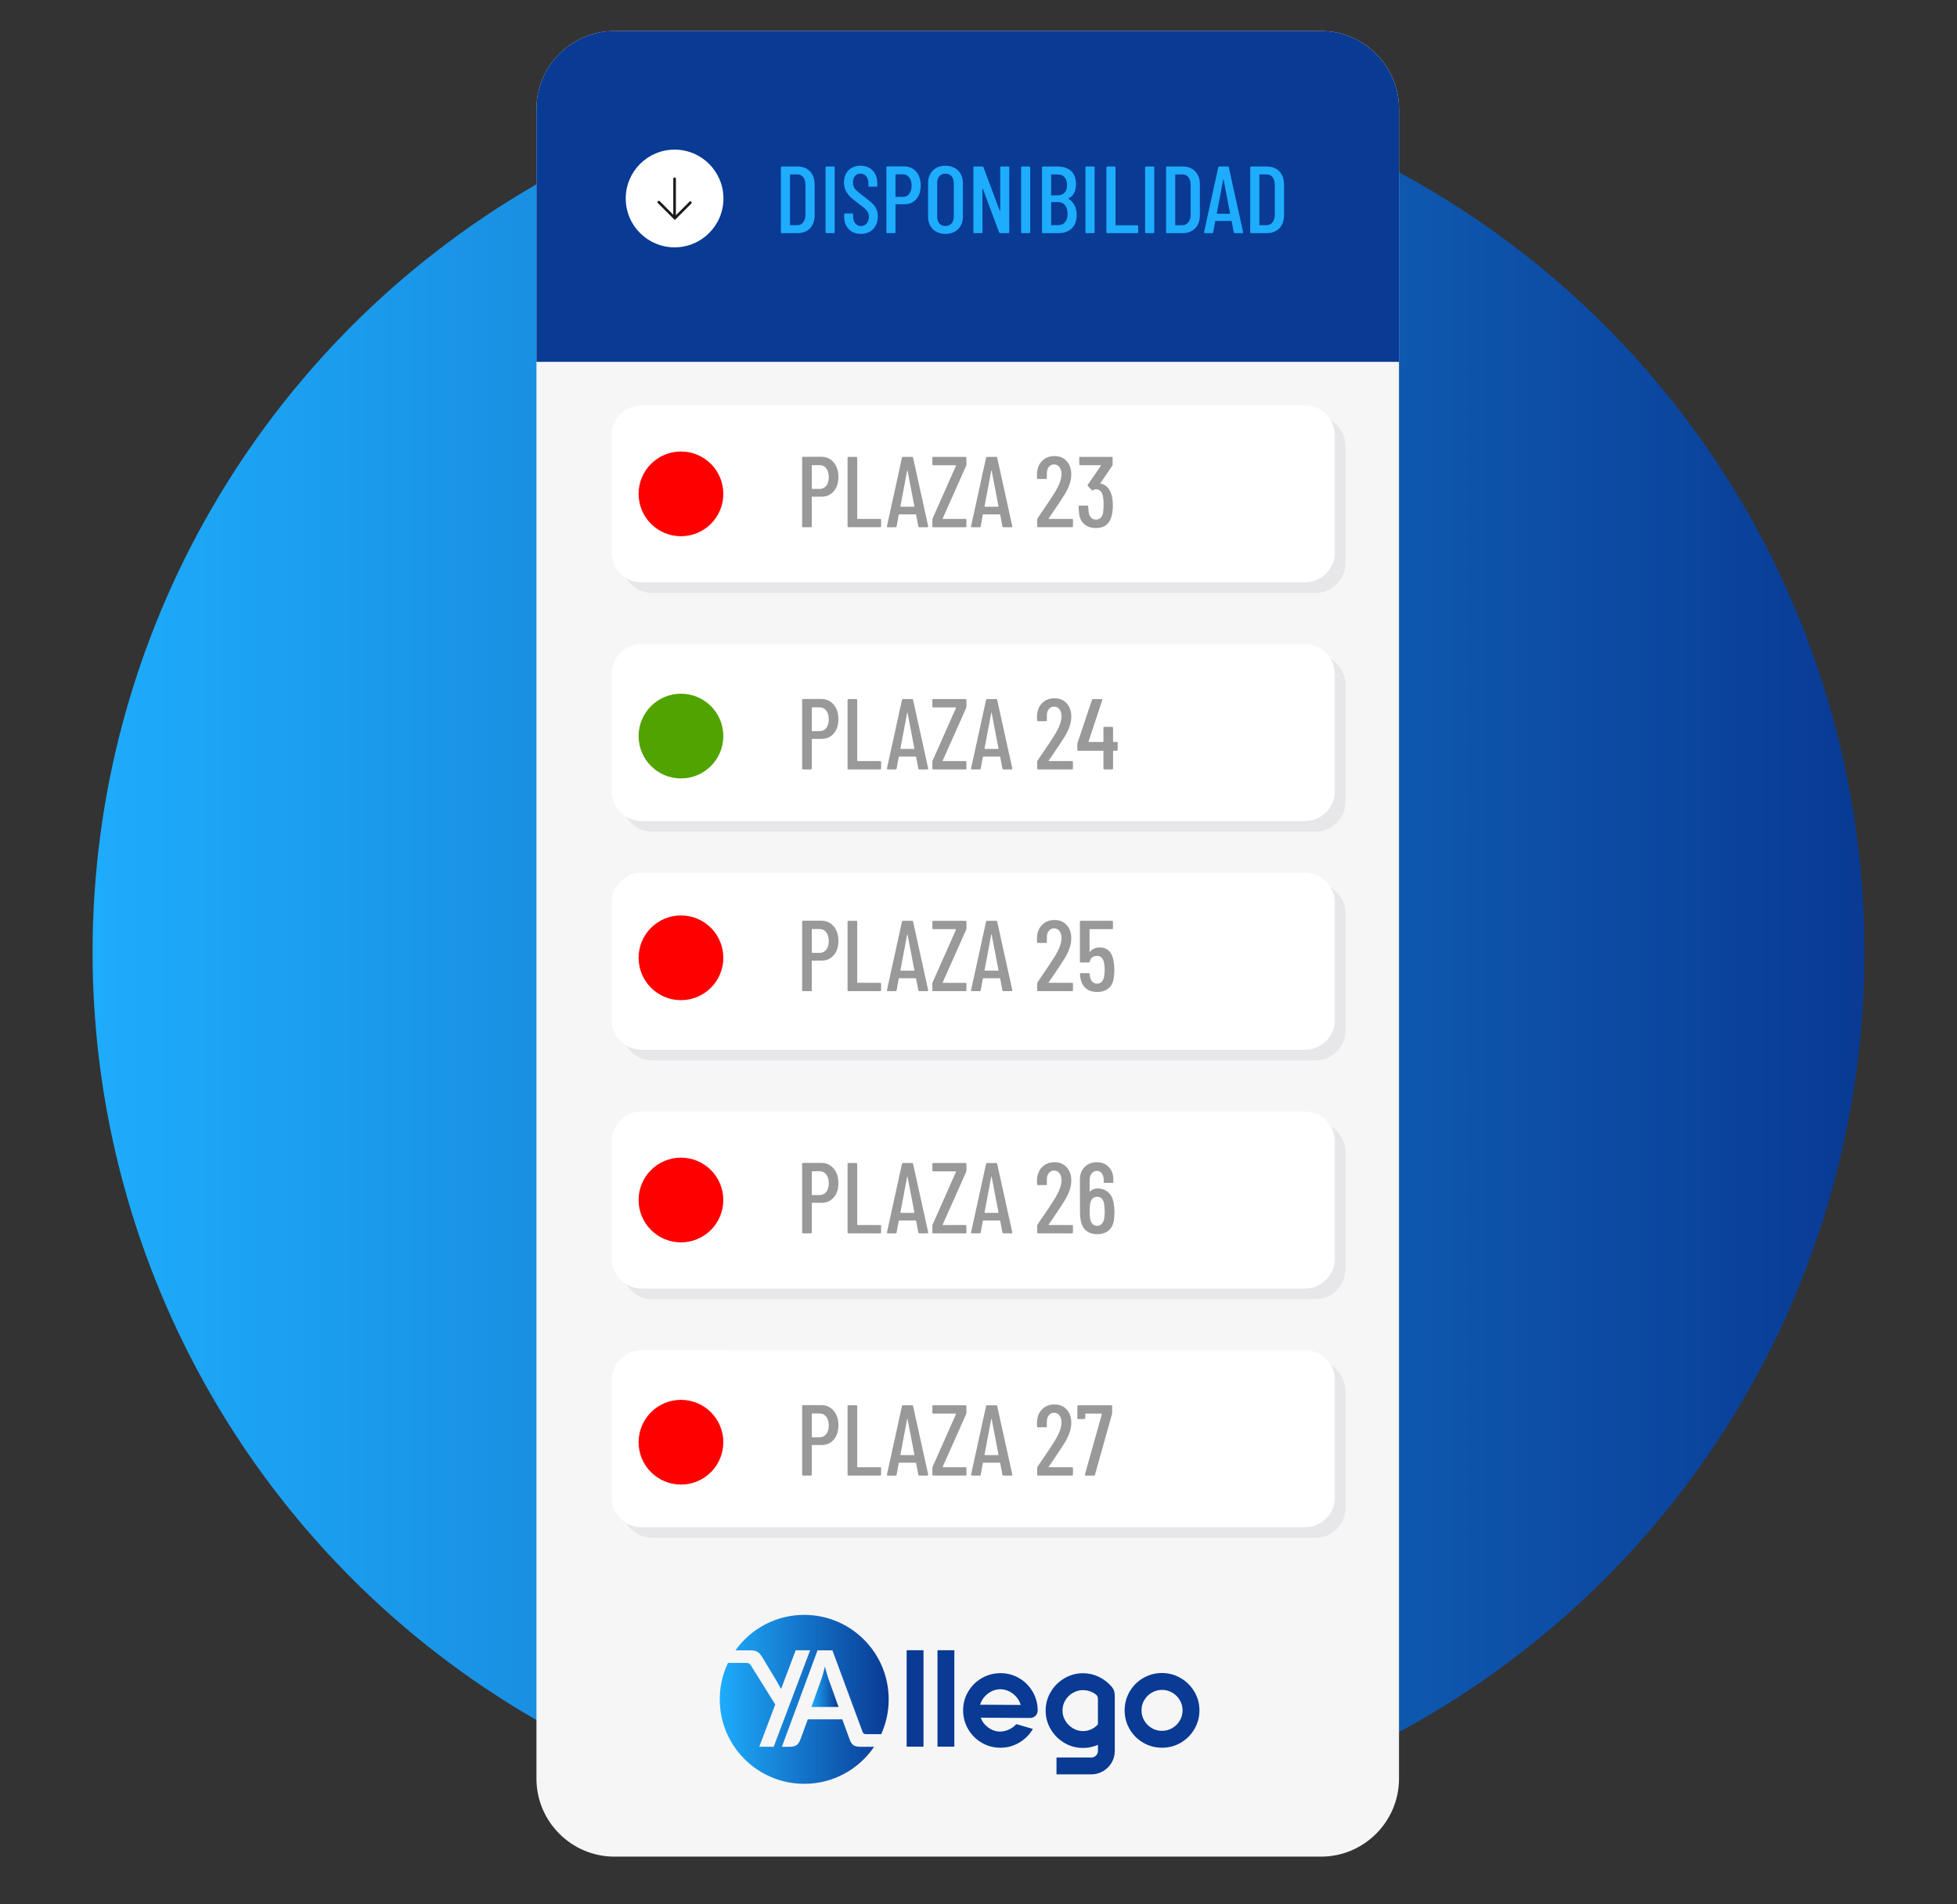 <?xml version="1.0" encoding="utf-8"?>
<!-- Generator: Adobe Illustrator 16.0.0, SVG Export Plug-In . SVG Version: 6.00 Build 0)  -->
<!DOCTYPE svg PUBLIC "-//W3C//DTD SVG 1.1//EN" "http://www.w3.org/Graphics/SVG/1.1/DTD/svg11.dtd">
<svg version="1.1" id="Layer_1" xmlns="http://www.w3.org/2000/svg" xmlns:xlink="http://www.w3.org/1999/xlink" x="0px" y="0px"
	 width="370px" height="360px" viewBox="0 0 370 360" enable-background="new 0 0 370 360" xml:space="preserve">
<rect x="0" y="0" width="370" height="360" fill="#333333" stroke="none"/>
<g id="Layer_2">
	
		<linearGradient id="SVGID_1_" gradientUnits="userSpaceOnUse" x1="25.86" y1="204.055" x2="360.86" y2="204.055" gradientTransform="matrix(1 0 0 -1 -8.36 384.055)">
		<stop  offset="0" style="stop-color:#1EACFC"/>
		<stop  offset="1" style="stop-color:#093A94"/>
	</linearGradient>
	<circle fill="url(#SVGID_1_)" cx="185" cy="180" r="167.5"/>
</g>
<g id="XMLID_479_">
	<g>
		<path fill="#F6F6F7" d="M249.773,350.98H116.154c-8.102,0-14.729-6.627-14.729-14.729V20.589c0-8.101,6.629-14.729,14.729-14.729
			h133.619c8.103,0,14.729,6.629,14.729,14.729v315.663C264.502,344.354,257.875,350.98,249.773,350.98z"/>
	</g>
</g>
<g id="XMLID_453_">
	<g id="XMLID_454_">
		<g>
			<path fill="#E7E7E9" d="M248.721,200.461H123.292c-3.11,0-5.654-2.545-5.654-5.654v-22.163c0-3.107,2.544-5.653,5.654-5.653
				h125.43c3.109,0,5.653,2.545,5.653,5.653v22.163C254.375,197.916,251.831,200.461,248.721,200.461z"/>
		</g>
	</g>
</g>
<g id="XMLID_450_">
	<g id="XMLID_451_">
		<g>
			<path fill="#E7E7E9" d="M248.721,245.588H123.292c-3.11,0-5.654-2.545-5.654-5.654v-22.162c0-3.108,2.544-5.651,5.654-5.651
				h125.43c3.109,0,5.653,2.543,5.653,5.651v22.162C254.375,243.043,251.831,245.588,248.721,245.588z"/>
		</g>
	</g>
</g>
<g id="XMLID_447_">
	<g id="XMLID_448_">
		<g>
			<path fill="#E7E7E9" d="M248.721,290.715H123.292c-3.11,0-5.654-2.545-5.654-5.654v-22.162c0-3.108,2.544-5.651,5.654-5.651
				h125.43c3.109,0,5.653,2.543,5.653,5.651v22.162C254.375,288.17,251.831,290.715,248.721,290.715z"/>
		</g>
	</g>
</g>
<g id="XMLID_84_">
	<g id="XMLID_85_">
		<g>
			<path fill="#E7E7E9" d="M248.721,112.096H123.292c-3.11,0-5.654-2.545-5.654-5.654V84.281c0-3.109,2.544-5.653,5.654-5.653
				h125.43c3.109,0,5.653,2.544,5.653,5.653v22.161C254.375,109.551,251.831,112.096,248.721,112.096z"/>
		</g>
	</g>
</g>
<g id="XMLID_81_">
	<g id="XMLID_82_">
		<g>
			<path fill="#E7E7E9" d="M248.721,157.222H123.292c-3.11,0-5.654-2.544-5.654-5.653v-22.162c0-3.109,2.544-5.653,5.654-5.653
				h125.43c3.109,0,5.653,2.544,5.653,5.653v22.162C254.375,154.678,251.831,157.222,248.721,157.222z"/>
		</g>
	</g>
</g>
<g>
	<path fill="#FFFFFF" d="M246.719,110.095H121.291c-3.11,0-5.654-2.545-5.654-5.654V82.28c0-3.109,2.544-5.653,5.654-5.653H246.72
		c3.109,0,5.653,2.544,5.653,5.653v22.161C252.373,107.55,249.829,110.095,246.719,110.095z"/>
</g>
<g>
	<path fill="#FFFFFF" d="M246.719,198.459H121.291c-3.11,0-5.654-2.545-5.654-5.654v-22.162c0-3.107,2.544-5.653,5.654-5.653H246.72
		c3.109,0,5.653,2.545,5.653,5.653v22.162C252.373,195.914,249.829,198.459,246.719,198.459z"/>
</g>
<g>
	<path fill="#FFFFFF" d="M246.719,243.586H121.291c-3.11,0-5.654-2.545-5.654-5.654V215.77c0-3.108,2.544-5.651,5.654-5.651H246.72
		c3.109,0,5.653,2.543,5.653,5.651v22.162C252.373,241.041,249.829,243.586,246.719,243.586z"/>
</g>
<g>
	<path fill="#FFFFFF" d="M246.719,288.713H121.291c-3.11,0-5.654-2.545-5.654-5.654v-22.162c0-3.108,2.544-5.651,5.654-5.651H246.72
		c3.109,0,5.653,2.543,5.653,5.651v22.162C252.373,286.168,249.829,288.713,246.719,288.713z"/>
</g>
<g>
	<path fill="#FFFFFF" d="M246.719,155.221H121.291c-3.11,0-5.654-2.544-5.654-5.653v-22.162c0-3.109,2.544-5.653,5.654-5.653H246.72
		c3.109,0,5.653,2.544,5.653,5.653v22.162C252.373,152.677,249.829,155.221,246.719,155.221z"/>
</g>
<g>
	<g>
		<g>
			<g>
				
					<linearGradient id="SVGID_2_" gradientUnits="userSpaceOnUse" x1="144.44" y1="62.806" x2="176.378" y2="62.806" gradientTransform="matrix(1 0 0 -1 -8.36 384.055)">
					<stop  offset="0" style="stop-color:#1EACFC"/>
					<stop  offset="1" style="stop-color:#093A94"/>
				</linearGradient>
				<path fill="url(#SVGID_2_)" d="M160.578,328.67l-1.332-3.646h-6.521l-1.334,3.648c-0.451,1.227-0.906,1.543-2.207,1.543h-1.357
					l1.015-2.746c0.021-0.045,0.037-0.088,0.053-0.135l5.673-15.354h2.813l5.673,15.35c0.143,0.426,0.366,0.504,0.758,0.504h2.791
					c0.909-2.008,1.415-4.238,1.415-6.586c0-8.82-7.148-15.969-15.969-15.969c-5.364,0-10.108,2.645-13.005,6.701h2.643
					c1.265,0,1.774,0.196,2.507,1.426l2.735,4.551c0.28,0.475,0.545,0.957,0.743,1.334l2.763-7.316h2.73l-6.883,18.229h-2.73
					l3.018-7.988l-4.526-7.256c-0.316-0.517-0.523-0.597-1.021-0.597h-3.385c-0.998,2.085-1.558,4.421-1.558,6.886
					c0,8.819,7.148,15.969,15.969,15.969c5.496,0,10.343-2.774,13.216-7.002h-2.502C161.455,330.215,161.005,329.898,160.578,328.67
					z"/>
			</g>
			<g>
				
					<linearGradient id="SVGID_3_" gradientUnits="userSpaceOnUse" x1="161.764" y1="65.186" x2="166.9" y2="65.186" gradientTransform="matrix(1 0 0 -1 -8.36 384.055)">
					<stop  offset="0" style="stop-color:#1EACFC"/>
					<stop  offset="1" style="stop-color:#093A94"/>
				</linearGradient>
				<path fill="url(#SVGID_3_)" d="M155.962,315.043c-0.117,0.492-0.383,1.568-0.631,2.277l-1.927,5.373h5.136l-1.927-5.373
					C156.367,316.611,156.086,315.535,155.962,315.043z"/>
			</g>
		</g>
	</g>
	<g>
		<path fill="#093A94" d="M174.604,330.189h-3.188v-18.226h3.188V330.189z"/>
		<path fill="#093A94" d="M180.435,330.189h-3.188v-18.226h3.188V330.189z"/>
		<path fill="#093A94" d="M195.781,324.344c-0.272,0.283-0.606,0.422-1.002,0.422l-9.36-0.045c0.287,0.76,0.772,1.387,1.457,1.879
			c0.683,0.494,1.427,0.74,2.231,0.74c0.576-0.014,1.136-0.148,1.676-0.398c0.537-0.248,0.988-0.588,1.354-1.012l3.145,0.91
			c-0.639,1.092-1.504,1.959-2.598,2.596c-1.094,0.64-2.271,0.957-3.531,0.957c-1.274,0-2.456-0.313-3.541-0.942
			c-1.086-0.632-1.943-1.49-2.573-2.574c-0.631-1.088-0.945-2.267-0.945-3.545c0-1.272,0.314-2.451,0.945-3.527
			c0.63-1.079,1.487-1.934,2.573-2.563c1.085-0.629,2.267-0.945,3.541-0.945c1.276,0,2.453,0.316,3.531,0.945
			c1.078,0.631,1.935,1.488,2.563,2.574c0.63,1.086,0.944,2.268,0.944,3.543C196.191,323.734,196.054,324.064,195.781,324.344z
			 M186.761,320.176c-0.715,0.557-1.2,1.25-1.459,2.084l7.677,0.047c-0.243-0.834-0.722-1.535-1.435-2.096
			c-0.715-0.563-1.512-0.852-2.394-0.867C188.272,319.344,187.474,319.621,186.761,320.176z"/>
		<path fill="#093A94" d="M210.644,319.688c0.083,0.289,0.125,0.631,0.125,1.025v10.273c0,0.803-0.197,1.545-0.592,2.221
			s-0.934,1.213-1.617,1.615c-0.684,0.404-1.428,0.604-2.231,0.604h-6.583v-3.188h6.583c0.35,0,0.645-0.123,0.889-0.367
			c0.242-0.244,0.363-0.537,0.363-0.888v-1.139c-0.88,0.396-1.822,0.59-2.824,0.59c-1.26,0-2.435-0.315-3.521-0.955
			c-1.086-0.641-1.946-1.5-2.584-2.586c-0.639-1.086-0.957-2.258-0.957-3.52c0-1.26,0.318-2.434,0.957-3.518
			c0.638-1.086,1.498-1.949,2.584-2.586c1.086-0.64,2.261-0.959,3.521-0.959c1.063,0,2.064,0.229,3.008,0.686
			c0.941,0.453,1.746,1.078,2.414,1.867C210.406,319.125,210.561,319.398,210.644,319.688z M206.305,326.918
			c0.485-0.219,0.911-0.533,1.274-0.945v-4.713c0-0.199-0.02-0.357-0.058-0.479c-0.037-0.121-0.102-0.229-0.192-0.32
			c-0.304-0.289-0.685-0.52-1.14-0.693c-0.456-0.176-0.934-0.264-1.436-0.264c-0.685,0-1.324,0.176-1.924,0.525
			c-0.601,0.349-1.075,0.818-1.425,1.41c-0.35,0.594-0.523,1.239-0.523,1.938c0,0.684,0.179,1.322,0.536,1.912
			c0.354,0.594,0.83,1.068,1.424,1.424c0.592,0.357,1.229,0.535,1.912,0.535C205.302,327.248,205.818,327.141,206.305,326.918z"/>
		<path fill="#093A94" d="M216.146,329.449c-1.086-0.631-1.942-1.49-2.574-2.574c-0.629-1.088-0.944-2.266-0.944-3.545
			c0-1.273,0.315-2.455,0.944-3.541c0.632-1.086,1.488-1.945,2.574-2.574s2.269-0.945,3.542-0.945c1.276,0,2.456,0.318,3.543,0.957
			c1.085,0.64,1.946,1.496,2.585,2.576c0.639,1.076,0.957,2.254,0.957,3.527c0,1.279-0.318,2.457-0.957,3.545
			c-0.639,1.084-1.496,1.943-2.573,2.574c-1.078,0.629-2.264,0.943-3.555,0.943C218.414,330.393,217.232,330.078,216.146,329.449z
			 M221.635,326.68c0.601-0.35,1.075-0.818,1.424-1.412c0.352-0.594,0.524-1.235,0.524-1.938c0-0.695-0.174-1.342-0.524-1.936
			c-0.349-0.593-0.823-1.062-1.424-1.41c-0.599-0.351-1.249-0.525-1.947-0.525s-1.344,0.176-1.937,0.525
			c-0.592,0.35-1.063,0.817-1.412,1.41c-0.351,0.594-0.523,1.239-0.523,1.936c0,0.701,0.174,1.344,0.523,1.938
			c0.349,0.594,0.82,1.063,1.412,1.412c0.593,0.353,1.237,0.523,1.937,0.523S221.037,327.031,221.635,326.68z"/>
	</g>
</g>
<g>
	<path fill="#093A94" d="M264.502,20.589c0-8.101-6.628-14.729-14.729-14.729H116.154c-8.102,0-14.729,6.629-14.729,14.729v47.819
		h163.079L264.502,20.589L264.502,20.589z"/>
</g>
<g id="XMLID_467_">
	<g>
		<g>
			<circle id="XMLID_52_" fill="#FFFFFF" cx="127.541" cy="37.523" r="9.236"/>
			<g id="XMLID_49_">
				
					<line id="XMLID_51_" fill="none" stroke="#1A1A1A" stroke-width="0.5" stroke-linecap="round" stroke-miterlimit="10" x1="127.541" y1="33.802" x2="127.541" y2="41.029"/>
				
					<polyline id="XMLID_50_" fill="none" stroke="#1A1A1A" stroke-width="0.5" stroke-linecap="round" stroke-miterlimit="10" points="
					130.523,38.307 127.586,41.243 124.557,38.212 				"/>
			</g>
		</g>
	</g>
</g>
<g>
	<path fill="#1EACFC" d="M147.637,43.896v-12.24c0-0.12,0.06-0.18,0.18-0.18h2.952c0.996,0,1.788,0.306,2.376,0.918
		c0.588,0.611,0.882,1.439,0.882,2.483v5.796c0,1.044-0.294,1.872-0.882,2.484c-0.588,0.612-1.38,0.918-2.376,0.918h-2.952
		C147.696,44.076,147.637,44.016,147.637,43.896z M149.437,42.582l1.314-0.018c0.456,0,0.821-0.177,1.098-0.531
		s0.42-0.837,0.432-1.449v-5.616c0-0.611-0.138-1.098-0.413-1.458c-0.276-0.359-0.648-0.54-1.116-0.54h-1.314
		c-0.048,0-0.071,0.024-0.071,0.072v9.468C149.365,42.558,149.388,42.582,149.437,42.582z"/>
	<path fill="#1EACFC" d="M156.079,43.896v-12.24c0-0.12,0.06-0.18,0.18-0.18h1.368c0.12,0,0.18,0.06,0.18,0.18v12.24
		c0,0.12-0.061,0.18-0.18,0.18h-1.368C156.138,44.076,156.079,44.016,156.079,43.896z"/>
	<path fill="#1EACFC" d="M160.479,43.329c-0.583-0.594-0.873-1.371-0.873-2.331V40.53c0-0.12,0.061-0.18,0.181-0.18h1.332
		c0.119,0,0.18,0.06,0.18,0.18v0.378c0,0.552,0.138,0.993,0.414,1.323c0.275,0.33,0.63,0.495,1.062,0.495
		c0.433,0,0.789-0.159,1.071-0.478c0.282-0.317,0.423-0.734,0.423-1.251c0-0.348-0.075-0.653-0.225-0.918
		c-0.15-0.264-0.349-0.501-0.594-0.711c-0.246-0.21-0.646-0.519-1.197-0.927c-0.612-0.456-1.092-0.847-1.44-1.17
		c-0.348-0.324-0.642-0.714-0.882-1.17s-0.36-0.99-0.36-1.603c0-0.972,0.288-1.743,0.864-2.313s1.326-0.855,2.25-0.855
		c0.959,0,1.73,0.306,2.313,0.918c0.582,0.612,0.873,1.416,0.873,2.412v0.45c0,0.12-0.062,0.18-0.181,0.18h-1.332
		c-0.12,0-0.18-0.06-0.18-0.18v-0.486c0-0.54-0.138-0.975-0.414-1.305c-0.276-0.33-0.636-0.495-1.08-0.495
		c-0.42,0-0.762,0.147-1.025,0.441c-0.265,0.294-0.396,0.705-0.396,1.232c0,0.48,0.132,0.886,0.396,1.215
		c0.264,0.33,0.773,0.771,1.529,1.323c0.721,0.54,1.264,0.979,1.629,1.314c0.366,0.336,0.648,0.705,0.847,1.106
		c0.197,0.402,0.297,0.879,0.297,1.432c0,1.008-0.294,1.814-0.882,2.421c-0.589,0.605-1.356,0.908-2.305,0.908
		C161.826,44.219,161.061,43.922,160.479,43.329z"/>
	<path fill="#1EACFC" d="M173.223,32.457c0.57,0.666,0.855,1.539,0.855,2.619c0,1.056-0.276,1.908-0.828,2.556
		c-0.553,0.648-1.278,0.973-2.179,0.973h-1.691c-0.048,0-0.072,0.023-0.072,0.071v5.221c0,0.12-0.061,0.18-0.18,0.18h-1.368
		c-0.12,0-0.18-0.06-0.18-0.18v-12.26c0-0.119,0.06-0.18,0.18-0.18h3.222C171.906,31.458,172.653,31.791,173.223,32.457z
		 M171.9,36.651c0.301-0.378,0.45-0.892,0.45-1.539c0-0.66-0.149-1.185-0.45-1.575c-0.3-0.39-0.695-0.585-1.188-0.585h-1.332
		c-0.048,0-0.072,0.024-0.072,0.072v4.122c0,0.048,0.024,0.071,0.072,0.071h1.332C171.204,37.217,171.6,37.029,171.9,36.651z"/>
	<path fill="#1EACFC" d="M176.364,43.32c-0.601-0.6-0.899-1.398-0.899-2.395v-6.281c0-0.996,0.3-1.797,0.899-2.403
		c0.601-0.605,1.393-0.909,2.377-0.909c0.995,0,1.797,0.304,2.402,0.909c0.606,0.606,0.909,1.407,0.909,2.403v6.281
		c0,0.996-0.303,1.795-0.909,2.395c-0.605,0.6-1.407,0.899-2.402,0.899C177.756,44.219,176.964,43.919,176.364,43.32z
		 M179.892,42.249c0.288-0.317,0.433-0.734,0.433-1.251v-6.444c0-0.516-0.145-0.933-0.433-1.251
		c-0.288-0.317-0.672-0.477-1.151-0.477c-0.469,0-0.844,0.159-1.125,0.477c-0.282,0.318-0.424,0.735-0.424,1.251v6.444
		c0,0.517,0.142,0.934,0.424,1.251c0.281,0.318,0.656,0.478,1.125,0.478C179.22,42.726,179.604,42.567,179.892,42.249z"/>
	<path fill="#1EACFC" d="M189.288,31.476h1.351c0.119,0,0.18,0.06,0.18,0.18v12.24c0,0.12-0.061,0.18-0.18,0.18h-1.549
		c-0.096,0-0.162-0.048-0.197-0.144l-3.061-8.227c-0.013-0.023-0.03-0.033-0.055-0.027c-0.023,0.007-0.035,0.021-0.035,0.046
		l0.018,8.172c0,0.12-0.061,0.18-0.18,0.18h-1.368c-0.12,0-0.18-0.06-0.18-0.18v-12.24c0-0.12,0.06-0.18,0.18-0.18h1.53
		c0.096,0,0.161,0.048,0.197,0.144l3.078,8.226c0.012,0.036,0.03,0.052,0.055,0.046c0.023-0.006,0.035-0.027,0.035-0.063v-8.172
		C189.107,31.536,189.167,31.476,189.288,31.476z"/>
	<path fill="#1EACFC" d="M193.05,43.896v-12.24c0-0.12,0.059-0.18,0.18-0.18h1.367c0.12,0,0.181,0.06,0.181,0.18v12.24
		c0,0.12-0.061,0.18-0.181,0.18h-1.367C193.109,44.076,193.05,44.016,193.05,43.896z"/>
	<path fill="#1EACFC" d="M202.634,43.175c-0.617,0.601-1.431,0.9-2.439,0.9h-3.006c-0.119,0-0.18-0.06-0.18-0.18v-12.24
		c0-0.12,0.061-0.18,0.18-0.18h2.754c1.093,0,1.947,0.285,2.566,0.854c0.617,0.57,0.926,1.401,0.926,2.493
		c0,1.296-0.461,2.19-1.386,2.682c-0.061,0.036-0.065,0.066-0.019,0.09c0.479,0.288,0.854,0.69,1.125,1.206
		c0.271,0.517,0.405,1.129,0.405,1.836C203.562,41.73,203.252,42.576,202.634,43.175z M198.738,33.042v3.816
		c0,0.048,0.023,0.071,0.072,0.071h1.151c0.563,0,1.002-0.171,1.313-0.513c0.313-0.342,0.47-0.818,0.47-1.431
		c0-0.636-0.156-1.131-0.47-1.485c-0.312-0.354-0.75-0.531-1.313-0.531h-1.151C198.761,32.969,198.738,32.994,198.738,33.042z
		 M201.357,42.005c0.317-0.371,0.478-0.899,0.478-1.584c0-0.695-0.156-1.238-0.468-1.629c-0.313-0.39-0.744-0.585-1.297-0.585h-1.26
		c-0.049,0-0.072,0.024-0.072,0.072v4.212c0,0.048,0.023,0.072,0.072,0.072h1.242C200.603,42.564,201.039,42.377,201.357,42.005z"/>
	<path fill="#1EACFC" d="M205.217,43.896v-12.24c0-0.12,0.06-0.18,0.18-0.18h1.368c0.119,0,0.18,0.06,0.18,0.18v12.24
		c0,0.12-0.061,0.18-0.18,0.18h-1.368C205.277,44.076,205.217,44.016,205.217,43.896z"/>
	<path fill="#1EACFC" d="M209.177,43.896v-12.24c0-0.12,0.06-0.18,0.18-0.18h1.368c0.12,0,0.181,0.06,0.181,0.18V42.51
		c0,0.049,0.023,0.072,0.071,0.072h4.032c0.119,0,0.18,0.061,0.18,0.18v1.135c0,0.12-0.061,0.18-0.18,0.18h-5.652
		C209.237,44.076,209.177,44.016,209.177,43.896z"/>
	<path fill="#1EACFC" d="M216.503,43.896v-12.24c0-0.12,0.059-0.18,0.18-0.18h1.367c0.12,0,0.181,0.06,0.181,0.18v12.24
		c0,0.12-0.061,0.18-0.181,0.18h-1.367C216.562,44.076,216.503,44.016,216.503,43.896z"/>
	<path fill="#1EACFC" d="M220.462,43.896v-12.24c0-0.12,0.061-0.18,0.18-0.18h2.953c0.996,0,1.787,0.306,2.375,0.918
		c0.588,0.611,0.883,1.439,0.883,2.483v5.796c0,1.044-0.295,1.872-0.883,2.484c-0.588,0.612-1.379,0.918-2.375,0.918h-2.953
		C220.523,44.076,220.462,44.016,220.462,43.896z M222.263,42.582l1.313-0.018c0.456,0,0.82-0.177,1.099-0.531
		c0.275-0.354,0.42-0.837,0.432-1.449v-5.616c0-0.611-0.139-1.098-0.414-1.458c-0.275-0.359-0.647-0.54-1.115-0.54h-1.313
		c-0.049,0-0.072,0.024-0.072,0.072v9.468C222.191,42.558,222.214,42.582,222.263,42.582z"/>
	<path fill="#1EACFC" d="M233.261,43.914l-0.396-2.07c0-0.023-0.011-0.041-0.027-0.054c-0.019-0.012-0.039-0.018-0.063-0.018h-2.934
		c-0.025,0-0.046,0.006-0.063,0.018c-0.019,0.013-0.026,0.03-0.026,0.054l-0.378,2.07c-0.013,0.108-0.078,0.162-0.197,0.162h-1.369
		c-0.06,0-0.104-0.018-0.135-0.054c-0.029-0.036-0.039-0.084-0.027-0.145l2.684-12.24c0.023-0.107,0.09-0.161,0.197-0.161h1.603
		c0.12,0,0.186,0.054,0.198,0.161l2.699,12.24v0.036c0,0.108-0.055,0.162-0.162,0.162h-1.403
		C233.351,44.076,233.285,44.022,233.261,43.914z M230.111,40.404h2.396c0.035,0,0.053-0.024,0.053-0.072l-1.224-6.39
		c-0.013-0.024-0.024-0.036-0.036-0.036s-0.023,0.012-0.035,0.036l-1.207,6.39C230.056,40.379,230.075,40.404,230.111,40.404z"/>
	<path fill="#1EACFC" d="M236.375,43.896v-12.24c0-0.12,0.06-0.18,0.18-0.18h2.952c0.996,0,1.788,0.306,2.376,0.918
		c0.588,0.611,0.882,1.439,0.882,2.483v5.796c0,1.044-0.294,1.872-0.882,2.484c-0.588,0.612-1.38,0.918-2.376,0.918h-2.952
		C236.434,44.076,236.375,44.016,236.375,43.896z M238.174,42.582l1.313-0.018c0.457,0,0.822-0.177,1.1-0.531
		c0.275-0.354,0.42-0.837,0.432-1.449v-5.616c0-0.611-0.138-1.098-0.413-1.458c-0.276-0.359-0.647-0.54-1.117-0.54h-1.313
		c-0.048,0-0.071,0.024-0.071,0.072v9.468C238.103,42.558,238.126,42.582,238.174,42.582z"/>
</g>
<g id="XMLID_419_">
	<g>
		<g>
			<path fill="#999999" d="M157.612,175.106c0.602,0.703,0.902,1.625,0.902,2.765c0,1.115-0.292,2.014-0.874,2.697
				c-0.583,0.685-1.349,1.025-2.299,1.025h-1.786c-0.051,0-0.076,0.026-0.076,0.076v5.51c0,0.127-0.063,0.19-0.189,0.19h-1.444
				c-0.127,0-0.19-0.063-0.19-0.19v-12.938c0-0.127,0.063-0.19,0.19-0.19h3.401C156.221,174.052,157.01,174.403,157.612,175.106z
				 M156.215,179.533c0.315-0.398,0.475-0.94,0.475-1.624c0-0.696-0.157-1.251-0.475-1.662c-0.317-0.412-0.735-0.618-1.254-0.618
				h-1.406c-0.051,0-0.076,0.025-0.076,0.076v4.351c0,0.051,0.025,0.076,0.076,0.076h1.406
				C155.48,180.132,155.898,179.933,156.215,179.533z"/>
			<path fill="#999999" d="M160.243,187.182v-12.921c0-0.126,0.063-0.188,0.189-0.188h1.444c0.126,0,0.189,0.063,0.189,0.188v11.457
				c0,0.052,0.025,0.076,0.076,0.076h4.256c0.126,0,0.19,0.063,0.19,0.19v1.195c0,0.127-0.063,0.19-0.19,0.19h-5.966
				C160.306,187.371,160.243,187.309,160.243,187.182z"/>
			<path fill="#999999" d="M173.619,187.2l-0.418-2.187c0-0.023-0.01-0.044-0.028-0.057c-0.02-0.014-0.042-0.02-0.066-0.02h-3.097
				c-0.025,0-0.047,0.006-0.066,0.02c-0.019,0.013-0.027,0.032-0.027,0.057l-0.399,2.187c-0.013,0.114-0.083,0.171-0.209,0.171
				h-1.444c-0.063,0-0.11-0.02-0.143-0.057c-0.032-0.039-0.041-0.09-0.028-0.152l2.831-12.92c0.025-0.114,0.096-0.171,0.209-0.171
				h1.691c0.126,0,0.196,0.057,0.209,0.171l2.85,12.92v0.038c0,0.114-0.057,0.171-0.171,0.171h-1.481
				C173.714,187.371,173.644,187.314,173.619,187.2z M170.294,183.495h2.526c0.038,0,0.058-0.025,0.058-0.076l-1.292-6.745
				c-0.014-0.025-0.025-0.038-0.038-0.038s-0.025,0.013-0.038,0.038l-1.273,6.745C170.237,183.47,170.256,183.495,170.294,183.495z"
				/>
			<path fill="#999999" d="M176.278,187.182v-1.272c0-0.063,0.02-0.14,0.058-0.229l4.408-9.937c0.012-0.025,0.012-0.048,0-0.066
				c-0.014-0.02-0.032-0.028-0.058-0.028h-4.218c-0.127,0-0.19-0.063-0.19-0.19v-1.197c0-0.126,0.063-0.188,0.19-0.188h6.061
				c0.127,0,0.19,0.063,0.19,0.188v1.273c0,0.051-0.019,0.127-0.057,0.228l-4.428,9.938c-0.013,0.025-0.013,0.048,0,0.066
				c0.014,0.018,0.032,0.027,0.058,0.027h4.236c0.127,0,0.19,0.063,0.19,0.189v1.197c0,0.127-0.063,0.189-0.19,0.189h-6.061
				C176.342,187.371,176.278,187.309,176.278,187.182z"/>
			<path fill="#999999" d="M189.521,187.2l-0.418-2.187c0-0.023-0.01-0.044-0.027-0.057c-0.019-0.014-0.042-0.02-0.066-0.02h-3.097
				c-0.025,0-0.047,0.006-0.066,0.02c-0.019,0.013-0.028,0.032-0.028,0.057l-0.398,2.187c-0.014,0.114-0.083,0.171-0.209,0.171
				h-1.444c-0.063,0-0.111-0.02-0.143-0.057c-0.032-0.039-0.041-0.09-0.028-0.152l2.831-12.92c0.024-0.114,0.095-0.171,0.209-0.171
				h1.69c0.127,0,0.196,0.057,0.209,0.171l2.851,12.92v0.038c0,0.114-0.058,0.171-0.171,0.171h-1.482
				C189.617,187.371,189.546,187.314,189.521,187.2z M186.197,183.495h2.526c0.038,0,0.058-0.025,0.058-0.076l-1.293-6.745
				c-0.012-0.025-0.024-0.038-0.036-0.038c-0.015,0-0.025,0.013-0.039,0.038l-1.272,6.745
				C186.139,183.47,186.158,183.495,186.197,183.495z"/>
			<path fill="#999999" d="M198.261,185.766c0.012,0.02,0.031,0.028,0.057,0.028h4.353c0.126,0,0.188,0.063,0.188,0.19v1.195
				c0,0.127-0.063,0.19-0.188,0.19h-6.385c-0.127,0-0.189-0.063-0.189-0.19v-1.254c0-0.101,0.025-0.184,0.076-0.246l0.589-0.875
				c1.203-1.733,2.134-3.141,2.793-4.218c0.76-1.292,1.14-2.368,1.14-3.229c0-0.57-0.13-1.023-0.389-1.358
				c-0.26-0.336-0.6-0.504-1.018-0.504s-0.754,0.165-1.006,0.494c-0.255,0.329-0.375,0.767-0.361,1.311v0.761
				c0,0.126-0.064,0.189-0.19,0.189h-1.48c-0.127,0-0.19-0.063-0.19-0.189v-0.817c0.038-1.001,0.36-1.805,0.97-2.413
				c0.607-0.608,1.388-0.912,2.337-0.912s1.717,0.317,2.299,0.95c0.583,0.634,0.875,1.47,0.875,2.508
				c0,0.621-0.111,1.251-0.333,1.891c-0.223,0.64-0.562,1.327-1.018,2.062c-0.315,0.507-0.98,1.515-1.994,3.021l-0.932,1.351
				C198.249,185.725,198.249,185.747,198.261,185.766z"/>
			<path fill="#999999" d="M210.687,183.286c0,0.481-0.031,0.963-0.096,1.444c-0.088,0.898-0.411,1.59-0.969,2.069
				c-0.558,0.481-1.291,0.724-2.203,0.724c-0.887,0-1.604-0.234-2.147-0.703c-0.545-0.469-0.887-1.165-1.025-2.09l-0.058-0.57
				c0-0.127,0.063-0.19,0.189-0.19h1.443c0.126,0,0.19,0.063,0.19,0.19l0.057,0.418c0.164,0.912,0.614,1.367,1.351,1.367
				c0.354,0,0.646-0.113,0.873-0.342c0.229-0.229,0.381-0.558,0.457-0.987c0.075-0.38,0.112-0.823,0.112-1.33
				c0-0.532-0.051-1.001-0.151-1.406c-0.088-0.38-0.244-0.671-0.465-0.874c-0.224-0.201-0.498-0.304-0.826-0.304
				c-0.748,0-1.211,0.36-1.388,1.083c-0.038,0.113-0.107,0.171-0.21,0.171h-1.463c-0.126,0-0.189-0.063-0.189-0.19v-7.505
				c0-0.126,0.063-0.188,0.189-0.188h5.871c0.126,0,0.19,0.063,0.19,0.188v1.197c0,0.127-0.064,0.19-0.19,0.19h-4.161
				c-0.051,0-0.075,0.025-0.075,0.075v4.181c0,0.025,0.01,0.041,0.028,0.047c0.02,0.007,0.041-0.003,0.066-0.028
				c0.202-0.253,0.462-0.452,0.779-0.599c0.315-0.146,0.67-0.218,1.063-0.218c0.722,0,1.308,0.225,1.757,0.674
				c0.449,0.45,0.732,1.087,0.847,1.91C210.636,182.172,210.687,182.704,210.687,183.286z"/>
		</g>
	</g>
	<circle id="XMLID_422_" fill="#FF0000" cx="128.746" cy="181.064" r="8.008"/>
</g>
<g id="XMLID_410_">
	<g>
		<g>
			<path fill="#999999" d="M157.612,220.893c0.602,0.703,0.902,1.625,0.902,2.767c0,1.114-0.292,2.014-0.874,2.696
				c-0.583,0.685-1.349,1.025-2.299,1.025h-1.786c-0.051,0-0.076,0.027-0.076,0.076v5.51c0,0.127-0.063,0.191-0.189,0.191h-1.444
				c-0.127,0-0.19-0.064-0.19-0.191v-12.938c0-0.127,0.063-0.191,0.19-0.191h3.401C156.221,219.838,157.01,220.189,157.612,220.893z
				 M156.215,225.32c0.315-0.398,0.475-0.941,0.475-1.625c0-0.695-0.157-1.25-0.475-1.662s-0.735-0.617-1.254-0.617h-1.406
				c-0.051,0-0.076,0.025-0.076,0.076v4.35c0,0.051,0.025,0.076,0.076,0.076h1.406C155.48,225.918,155.898,225.719,156.215,225.32z"
				/>
			<path fill="#999999" d="M160.243,232.967v-12.92c0-0.125,0.063-0.189,0.189-0.189h1.444c0.126,0,0.189,0.064,0.189,0.189v11.457
				c0,0.051,0.025,0.076,0.076,0.076h4.256c0.126,0,0.19,0.064,0.19,0.191v1.194c0,0.127-0.063,0.191-0.19,0.191h-5.966
				C160.306,233.158,160.243,233.094,160.243,232.967z"/>
			<path fill="#999999" d="M173.619,232.986l-0.418-2.187c0-0.022-0.01-0.043-0.028-0.057c-0.02-0.013-0.042-0.019-0.066-0.019
				h-3.097c-0.025,0-0.047,0.006-0.066,0.019c-0.019,0.014-0.027,0.032-0.027,0.057l-0.399,2.187
				c-0.013,0.115-0.083,0.172-0.209,0.172h-1.444c-0.063,0-0.11-0.02-0.143-0.057c-0.032-0.039-0.041-0.091-0.028-0.152l2.831-12.92
				c0.025-0.115,0.096-0.172,0.209-0.172h1.691c0.126,0,0.196,0.057,0.209,0.172l2.85,12.92v0.037c0,0.115-0.057,0.172-0.171,0.172
				h-1.481C173.714,233.158,173.644,233.102,173.619,232.986z M170.294,229.281h2.526c0.038,0,0.058-0.025,0.058-0.076l-1.292-6.744
				c-0.014-0.025-0.025-0.039-0.038-0.039s-0.025,0.014-0.038,0.039l-1.273,6.744C170.237,229.256,170.256,229.281,170.294,229.281z
				"/>
			<path fill="#999999" d="M176.278,232.967v-1.271c0-0.063,0.02-0.141,0.058-0.229l4.408-9.938c0.012-0.025,0.012-0.047,0-0.066
				c-0.014-0.02-0.032-0.027-0.058-0.027h-4.218c-0.127,0-0.19-0.063-0.19-0.19v-1.197c0-0.125,0.063-0.188,0.19-0.188h6.061
				c0.127,0,0.19,0.063,0.19,0.188v1.272c0,0.052-0.019,0.128-0.057,0.229l-4.428,9.938c-0.013,0.025-0.013,0.047,0,0.066
				c0.014,0.018,0.032,0.026,0.058,0.026h4.236c0.127,0,0.19,0.063,0.19,0.19v1.195c0,0.127-0.063,0.191-0.19,0.191h-6.061
				C176.342,233.158,176.278,233.094,176.278,232.967z"/>
			<path fill="#999999" d="M189.521,232.986l-0.418-2.187c0-0.022-0.01-0.043-0.027-0.057c-0.02-0.013-0.042-0.019-0.066-0.019
				h-3.097c-0.025,0-0.047,0.006-0.066,0.019c-0.019,0.014-0.028,0.032-0.028,0.057l-0.398,2.187
				c-0.014,0.115-0.083,0.172-0.209,0.172h-1.444c-0.063,0-0.111-0.02-0.143-0.057c-0.032-0.039-0.041-0.091-0.028-0.152
				l2.831-12.92c0.024-0.115,0.095-0.172,0.209-0.172h1.69c0.127,0,0.196,0.057,0.209,0.172l2.851,12.92v0.037
				c0,0.115-0.058,0.172-0.171,0.172h-1.482C189.617,233.158,189.546,233.102,189.521,232.986z M186.197,229.281h2.526
				c0.038,0,0.058-0.025,0.058-0.076l-1.293-6.744c-0.012-0.025-0.024-0.039-0.036-0.039c-0.015,0-0.025,0.014-0.039,0.039
				l-1.272,6.744C186.139,229.256,186.158,229.281,186.197,229.281z"/>
			<path fill="#999999" d="M198.261,231.553c0.012,0.018,0.031,0.027,0.057,0.027h4.353c0.126,0,0.188,0.064,0.188,0.191v1.194
				c0,0.127-0.063,0.191-0.188,0.191h-6.385c-0.127,0-0.189-0.064-0.189-0.191v-1.254c0-0.101,0.025-0.185,0.076-0.246l0.589-0.875
				c1.203-1.733,2.134-3.141,2.793-4.217c0.76-1.293,1.14-2.369,1.14-3.229c0-0.57-0.13-1.023-0.389-1.357
				c-0.26-0.336-0.6-0.504-1.018-0.504s-0.754,0.164-1.006,0.494c-0.255,0.328-0.375,0.766-0.361,1.311v0.76
				c0,0.127-0.064,0.189-0.19,0.189h-1.48c-0.127,0-0.19-0.063-0.19-0.189v-0.815c0.038-1.002,0.36-1.806,0.97-2.414
				c0.607-0.607,1.388-0.912,2.337-0.912s1.717,0.317,2.299,0.951c0.583,0.633,0.875,1.469,0.875,2.508
				c0,0.621-0.111,1.25-0.333,1.892c-0.223,0.639-0.562,1.325-1.018,2.061c-0.315,0.508-0.98,1.514-1.994,3.021l-0.932,1.35
				C198.249,231.512,198.249,231.533,198.261,231.553z"/>
			<path fill="#999999" d="M210.707,229.072c0,0.342-0.026,0.779-0.076,1.311c-0.076,0.938-0.394,1.66-0.95,2.166
				c-0.558,0.508-1.306,0.762-2.242,0.762c-0.861,0-1.566-0.233-2.118-0.703c-0.551-0.469-0.891-1.159-1.018-2.071
				c-0.075-0.379-0.113-0.822-0.113-1.33l-0.02-6.192c0-1,0.298-1.802,0.894-2.404s1.38-0.902,2.356-0.902
				c0.897,0,1.637,0.301,2.213,0.902c0.576,0.604,0.865,1.404,0.865,2.404v0.418c0,0.127-0.064,0.188-0.19,0.188h-1.444
				c-0.127,0-0.188-0.063-0.188-0.188v-0.343c0-0.521-0.121-0.94-0.361-1.264c-0.239-0.323-0.539-0.484-0.893-0.484
				c-0.418,0-0.758,0.162-1.019,0.484c-0.26,0.321-0.389,0.743-0.389,1.264v2.091c0,0.063,0.031,0.075,0.095,0.036
				c0.367-0.366,0.829-0.551,1.389-0.551c0.859,0,1.563,0.269,2.107,0.799c0.544,0.531,0.867,1.242,0.969,2.127
				C210.662,228.072,210.707,228.566,210.707,229.072z M208.863,228.959c0-0.393-0.045-0.887-0.133-1.482
				c-0.178-0.821-0.614-1.233-1.311-1.233c-0.697,0-1.135,0.43-1.313,1.291c-0.063,0.405-0.095,0.881-0.095,1.426
				c0,0.494,0.025,0.949,0.076,1.367c0.177,0.938,0.62,1.405,1.33,1.405c0.367,0,0.668-0.127,0.901-0.379
				c0.234-0.254,0.39-0.627,0.466-1.121C208.837,229.826,208.863,229.402,208.863,228.959z"/>
		</g>
	</g>
	<circle id="XMLID_413_" fill="#FF0000" cx="128.746" cy="226.852" r="8.008"/>
</g>
<g id="XMLID_395_">
	<g>
		<g>
			<path fill="#999999" d="M157.612,266.682c0.602,0.703,0.902,1.625,0.902,2.767c0,1.114-0.292,2.014-0.874,2.696
				c-0.583,0.685-1.349,1.025-2.299,1.025h-1.786c-0.051,0-0.076,0.027-0.076,0.076v5.51c0,0.127-0.063,0.191-0.189,0.191h-1.444
				c-0.127,0-0.19-0.064-0.19-0.191v-12.938c0-0.127,0.063-0.191,0.19-0.191h3.401C156.221,265.627,157.01,265.979,157.612,266.682z
				 M156.215,271.109c0.315-0.398,0.475-0.941,0.475-1.625c0-0.695-0.157-1.25-0.475-1.662s-0.735-0.617-1.254-0.617h-1.406
				c-0.051,0-0.076,0.025-0.076,0.076v4.35c0,0.051,0.025,0.076,0.076,0.076h1.406C155.48,271.707,155.898,271.508,156.215,271.109z
				"/>
			<path fill="#999999" d="M160.243,278.756v-12.92c0-0.125,0.063-0.189,0.189-0.189h1.444c0.126,0,0.189,0.064,0.189,0.189v11.457
				c0,0.051,0.025,0.076,0.076,0.076h4.256c0.126,0,0.19,0.064,0.19,0.191v1.194c0,0.127-0.063,0.191-0.19,0.191h-5.966
				C160.306,278.947,160.243,278.883,160.243,278.756z"/>
			<path fill="#999999" d="M173.619,278.775l-0.418-2.187c0-0.022-0.01-0.043-0.028-0.057c-0.02-0.013-0.042-0.019-0.066-0.019
				h-3.097c-0.025,0-0.047,0.006-0.066,0.019c-0.019,0.014-0.027,0.032-0.027,0.057l-0.399,2.187
				c-0.013,0.115-0.083,0.172-0.209,0.172h-1.444c-0.063,0-0.11-0.021-0.143-0.057c-0.032-0.039-0.041-0.091-0.028-0.152
				l2.831-12.92c0.025-0.115,0.096-0.172,0.209-0.172h1.691c0.126,0,0.196,0.057,0.209,0.172l2.85,12.92v0.037
				c0,0.115-0.057,0.172-0.171,0.172h-1.481C173.714,278.947,173.644,278.891,173.619,278.775z M170.294,275.07h2.526
				c0.038,0,0.058-0.025,0.058-0.076l-1.292-6.744c-0.014-0.025-0.025-0.039-0.038-0.039s-0.025,0.014-0.038,0.039l-1.273,6.744
				C170.237,275.045,170.256,275.07,170.294,275.07z"/>
			<path fill="#999999" d="M176.278,278.756v-1.271c0-0.063,0.02-0.141,0.058-0.229l4.408-9.938c0.012-0.025,0.012-0.047,0-0.066
				c-0.014-0.02-0.032-0.027-0.058-0.027h-4.218c-0.127,0-0.19-0.063-0.19-0.19v-1.197c0-0.125,0.063-0.188,0.19-0.188h6.061
				c0.127,0,0.19,0.063,0.19,0.188v1.272c0,0.052-0.019,0.128-0.057,0.229l-4.428,9.938c-0.013,0.024-0.013,0.047,0,0.065
				c0.014,0.019,0.032,0.027,0.058,0.027h4.236c0.127,0,0.19,0.063,0.19,0.19v1.195c0,0.127-0.063,0.191-0.19,0.191h-6.061
				C176.342,278.947,176.278,278.883,176.278,278.756z"/>
			<path fill="#999999" d="M189.521,278.775l-0.418-2.187c0-0.022-0.01-0.043-0.027-0.057c-0.02-0.013-0.042-0.019-0.066-0.019
				h-3.097c-0.025,0-0.047,0.006-0.066,0.019c-0.019,0.014-0.028,0.032-0.028,0.057l-0.398,2.187
				c-0.014,0.115-0.083,0.172-0.209,0.172h-1.444c-0.063,0-0.111-0.021-0.143-0.057c-0.032-0.039-0.041-0.091-0.028-0.152
				l2.831-12.92c0.024-0.115,0.095-0.172,0.209-0.172h1.69c0.127,0,0.196,0.057,0.209,0.172l2.851,12.92v0.037
				c0,0.115-0.058,0.172-0.171,0.172h-1.482C189.617,278.947,189.546,278.891,189.521,278.775z M186.197,275.07h2.526
				c0.038,0,0.058-0.025,0.058-0.076l-1.293-6.744c-0.012-0.025-0.024-0.039-0.036-0.039c-0.015,0-0.025,0.014-0.039,0.039
				l-1.272,6.744C186.139,275.045,186.158,275.07,186.197,275.07z"/>
			<path fill="#999999" d="M198.261,277.342c0.012,0.018,0.031,0.027,0.057,0.027h4.353c0.126,0,0.188,0.064,0.188,0.191v1.194
				c0,0.127-0.063,0.191-0.188,0.191h-6.385c-0.127,0-0.189-0.064-0.189-0.191v-1.254c0-0.101,0.025-0.185,0.076-0.246l0.589-0.875
				c1.203-1.733,2.134-3.141,2.793-4.217c0.76-1.293,1.14-2.369,1.14-3.229c0-0.57-0.13-1.023-0.389-1.357
				c-0.26-0.336-0.6-0.504-1.018-0.504s-0.754,0.164-1.006,0.494c-0.255,0.328-0.375,0.766-0.361,1.311v0.76
				c0,0.127-0.064,0.189-0.19,0.189h-1.48c-0.127,0-0.19-0.063-0.19-0.189v-0.815c0.038-1.003,0.36-1.806,0.97-2.414
				c0.607-0.607,1.388-0.912,2.337-0.912s1.717,0.317,2.299,0.951c0.583,0.633,0.875,1.469,0.875,2.508
				c0,0.621-0.111,1.25-0.333,1.891c-0.223,0.64-0.562,1.326-1.018,2.062c-0.315,0.508-0.98,1.514-1.994,3.021l-0.932,1.351
				C198.249,277.301,198.249,277.322,198.261,277.342z"/>
			<path fill="#999999" d="M205.148,278.891c-0.03-0.039-0.041-0.09-0.026-0.151l3.211-11.439c0.012-0.012,0.009-0.026-0.011-0.047
				s-0.041-0.026-0.065-0.026h-3.002c-0.051,0-0.076,0.024-0.076,0.073v0.763c0,0.127-0.064,0.188-0.19,0.188h-1.12
				c-0.126,0-0.19-0.063-0.19-0.188l0.02-2.226c0-0.125,0.063-0.188,0.189-0.188h6.195c0.126,0,0.188,0.063,0.188,0.188v1.272
				c0,0.025-0.013,0.103-0.038,0.229l-3.211,11.457c-0.024,0.103-0.095,0.152-0.209,0.152h-1.521
				C205.228,278.947,205.179,278.928,205.148,278.891z"/>
		</g>
	</g>
	<circle id="XMLID_400_" fill="#FF0000" cx="128.746" cy="272.639" r="8.008"/>
</g>
<g id="XMLID_67_">
	<g>
		<g>
			<path fill="#999999" d="M157.612,87.404c0.602,0.703,0.902,1.625,0.902,2.765c0,1.115-0.292,2.014-0.874,2.698
				c-0.583,0.684-1.349,1.025-2.299,1.025h-1.786c-0.051,0-0.076,0.026-0.076,0.076v5.51c0,0.127-0.063,0.19-0.189,0.19h-1.444
				c-0.127,0-0.19-0.063-0.19-0.19V86.54c0-0.127,0.063-0.19,0.19-0.19h3.401C156.221,86.349,157.01,86.701,157.612,87.404z
				 M156.215,91.831c0.315-0.398,0.475-0.94,0.475-1.624c0-0.696-0.157-1.251-0.475-1.662c-0.317-0.412-0.735-0.618-1.254-0.618
				h-1.406c-0.051,0-0.076,0.025-0.076,0.076v4.351c0,0.051,0.025,0.076,0.076,0.076h1.406
				C155.48,92.429,155.898,92.23,156.215,91.831z"/>
			<path fill="#999999" d="M160.243,99.478v-12.92c0-0.126,0.063-0.189,0.189-0.189h1.444c0.126,0,0.189,0.063,0.189,0.189v11.457
				c0,0.051,0.025,0.076,0.076,0.076h4.256c0.126,0,0.19,0.063,0.19,0.19v1.196c0,0.127-0.063,0.19-0.19,0.19h-5.966
				C160.306,99.668,160.243,99.605,160.243,99.478z"/>
			<path fill="#999999" d="M173.619,99.498l-0.418-2.186c0-0.024-0.01-0.044-0.028-0.057c-0.02-0.013-0.042-0.019-0.066-0.019
				h-3.097c-0.025,0-0.047,0.006-0.066,0.019c-0.019,0.013-0.027,0.032-0.027,0.057l-0.399,2.186
				c-0.013,0.114-0.083,0.171-0.209,0.171h-1.444c-0.063,0-0.11-0.019-0.143-0.057c-0.032-0.038-0.041-0.089-0.028-0.152
				l2.831-12.92c0.025-0.114,0.096-0.171,0.209-0.171h1.691c0.126,0,0.196,0.057,0.209,0.171l2.85,12.92v0.038
				c0,0.114-0.057,0.171-0.171,0.171h-1.481C173.714,99.668,173.644,99.612,173.619,99.498z M170.294,95.792h2.526
				c0.038,0,0.058-0.025,0.058-0.076l-1.292-6.745c-0.014-0.025-0.025-0.038-0.038-0.038s-0.025,0.013-0.038,0.038l-1.273,6.745
				C170.237,95.767,170.256,95.792,170.294,95.792z"/>
			<path fill="#999999" d="M176.278,99.478v-1.272c0-0.063,0.02-0.14,0.058-0.229l4.408-9.937c0.012-0.025,0.012-0.048,0-0.066
				c-0.014-0.02-0.032-0.028-0.058-0.028h-4.218c-0.127,0-0.19-0.063-0.19-0.19v-1.197c0-0.126,0.063-0.189,0.19-0.189h6.061
				c0.127,0,0.19,0.063,0.19,0.189v1.273c0,0.051-0.019,0.127-0.057,0.228l-4.428,9.938c-0.013,0.025-0.013,0.048,0,0.066
				c0.014,0.018,0.032,0.028,0.058,0.028h4.236c0.127,0,0.19,0.063,0.19,0.19v1.196c0,0.127-0.063,0.19-0.19,0.19h-6.061
				C176.342,99.668,176.278,99.605,176.278,99.478z"/>
			<path fill="#999999" d="M189.521,99.498l-0.418-2.186c0-0.024-0.01-0.044-0.027-0.057c-0.019-0.013-0.042-0.019-0.066-0.019
				h-3.097c-0.025,0-0.047,0.006-0.066,0.019c-0.019,0.013-0.028,0.032-0.028,0.057l-0.398,2.186
				c-0.014,0.114-0.083,0.171-0.209,0.171h-1.444c-0.063,0-0.111-0.019-0.143-0.057c-0.032-0.038-0.041-0.089-0.028-0.152
				l2.831-12.92c0.024-0.114,0.095-0.171,0.209-0.171h1.69c0.127,0,0.196,0.057,0.209,0.171l2.851,12.92v0.038
				c0,0.114-0.058,0.171-0.171,0.171h-1.482C189.617,99.668,189.546,99.612,189.521,99.498z M186.197,95.792h2.526
				c0.038,0,0.058-0.025,0.058-0.076l-1.293-6.745c-0.012-0.025-0.024-0.038-0.036-0.038c-0.015,0-0.025,0.013-0.039,0.038
				l-1.272,6.745C186.139,95.767,186.158,95.792,186.197,95.792z"/>
			<path fill="#999999" d="M198.261,98.063c0.012,0.019,0.031,0.028,0.057,0.028h4.353c0.126,0,0.188,0.063,0.188,0.19v1.196
				c0,0.127-0.063,0.19-0.188,0.19h-6.385c-0.127,0-0.189-0.063-0.189-0.19v-1.254c0-0.101,0.025-0.184,0.076-0.247l0.589-0.874
				c1.203-1.734,2.134-3.141,2.793-4.218c0.76-1.292,1.14-2.368,1.14-3.229c0-0.57-0.13-1.023-0.389-1.358
				c-0.26-0.336-0.6-0.504-1.018-0.504s-0.754,0.165-1.006,0.494c-0.255,0.329-0.375,0.767-0.361,1.311v0.761
				c0,0.126-0.064,0.189-0.19,0.189h-1.48c-0.127,0-0.19-0.063-0.19-0.189v-0.817c0.038-1.001,0.36-1.805,0.97-2.413
				c0.607-0.608,1.388-0.912,2.337-0.912s1.717,0.317,2.299,0.95c0.583,0.634,0.875,1.47,0.875,2.508
				c0,0.621-0.111,1.251-0.333,1.891c-0.223,0.64-0.562,1.327-1.018,2.062c-0.315,0.507-0.98,1.514-1.994,3.021l-0.932,1.35
				C198.249,98.022,198.249,98.044,198.261,98.063z"/>
			<path fill="#999999" d="M210.402,95.583c0,0.634-0.057,1.21-0.171,1.729c-0.178,0.812-0.513,1.432-1.007,1.862
				c-0.494,0.43-1.172,0.646-2.033,0.646c-0.887,0-1.61-0.241-2.176-0.723c-0.563-0.48-0.896-1.14-0.997-1.976
				c-0.063-0.469-0.095-0.918-0.095-1.349c0-0.127,0.063-0.19,0.188-0.19h1.444c0.126,0,0.19,0.063,0.19,0.19
				c0.023,0.52,0.057,0.887,0.094,1.102c0.076,0.431,0.23,0.764,0.467,0.997c0.233,0.235,0.527,0.352,0.883,0.352
				c0.709,0,1.159-0.411,1.351-1.234c0.074-0.481,0.112-1.014,0.112-1.597c0-0.684-0.057-1.279-0.171-1.785
				c-0.102-0.354-0.263-0.631-0.483-0.827c-0.222-0.196-0.491-0.294-0.809-0.294c-0.164,0-0.336,0.057-0.514,0.171
				c-0.037,0.038-0.082,0.057-0.133,0.057s-0.096-0.025-0.133-0.076l-0.723-0.741c-0.063-0.088-0.068-0.177-0.019-0.266l2.47-3.591
				c0.013-0.013,0.013-0.031,0-0.057s-0.032-0.038-0.058-0.038h-3.838c-0.127,0-0.189-0.063-0.189-0.19v-1.197
				c0-0.126,0.063-0.189,0.189-0.189h5.928c0.127,0,0.189,0.063,0.189,0.189v1.254c0,0.102-0.024,0.185-0.074,0.247l-2.225,3.269
				c-0.038,0.038-0.024,0.069,0.038,0.095c0.506,0.076,0.94,0.313,1.301,0.713c0.361,0.398,0.625,0.909,0.789,1.529
				C210.332,94.286,210.402,94.925,210.402,95.583z"/>
		</g>
	</g>
	<circle id="XMLID_68_" fill="#FF0000" cx="128.746" cy="93.361" r="8.008"/>
</g>
<g id="XMLID_1_">
	<g>
		<g>
			<path fill="#999999" d="M157.612,133.191c0.602,0.703,0.902,1.625,0.902,2.765c0,1.115-0.292,2.014-0.874,2.698
				c-0.583,0.684-1.349,1.025-2.299,1.025h-1.786c-0.051,0-0.076,0.026-0.076,0.076v5.51c0,0.127-0.063,0.19-0.189,0.19h-1.444
				c-0.127,0-0.19-0.063-0.19-0.19v-12.938c0-0.127,0.063-0.19,0.19-0.19h3.401C156.221,132.136,157.01,132.488,157.612,133.191z
				 M156.215,137.618c0.315-0.398,0.475-0.94,0.475-1.624c0-0.696-0.157-1.251-0.475-1.662c-0.317-0.412-0.735-0.618-1.254-0.618
				h-1.406c-0.051,0-0.076,0.025-0.076,0.076v4.351c0,0.051,0.025,0.076,0.076,0.076h1.406
				C155.48,138.216,155.898,138.017,156.215,137.618z"/>
			<path fill="#999999" d="M160.243,145.265v-12.92c0-0.126,0.063-0.188,0.189-0.188h1.444c0.126,0,0.189,0.063,0.189,0.188v11.457
				c0,0.051,0.025,0.076,0.076,0.076h4.256c0.126,0,0.19,0.063,0.19,0.19v1.196c0,0.127-0.063,0.19-0.19,0.19h-5.966
				C160.306,145.456,160.243,145.392,160.243,145.265z"/>
			<path fill="#999999" d="M173.619,145.285l-0.418-2.186c0-0.024-0.01-0.044-0.028-0.057c-0.02-0.013-0.042-0.019-0.066-0.019
				h-3.097c-0.025,0-0.047,0.006-0.066,0.019c-0.019,0.013-0.027,0.032-0.027,0.057l-0.399,2.186
				c-0.013,0.114-0.083,0.171-0.209,0.171h-1.444c-0.063,0-0.11-0.019-0.143-0.057s-0.041-0.089-0.028-0.152l2.831-12.92
				c0.025-0.114,0.096-0.171,0.209-0.171h1.691c0.126,0,0.196,0.057,0.209,0.171l2.85,12.92v0.038c0,0.114-0.057,0.171-0.171,0.171
				h-1.481C173.714,145.456,173.644,145.399,173.619,145.285z M170.294,141.58h2.526c0.038,0,0.058-0.025,0.058-0.076l-1.292-6.745
				c-0.014-0.025-0.025-0.038-0.038-0.038s-0.025,0.013-0.038,0.038l-1.273,6.745C170.237,141.554,170.256,141.58,170.294,141.58z"
				/>
			<path fill="#999999" d="M176.278,145.265v-1.272c0-0.063,0.02-0.14,0.058-0.229l4.408-9.937c0.012-0.025,0.012-0.048,0-0.066
				c-0.014-0.02-0.032-0.028-0.058-0.028h-4.218c-0.127,0-0.19-0.063-0.19-0.19v-1.197c0-0.126,0.063-0.189,0.19-0.189h6.061
				c0.127,0,0.19,0.063,0.19,0.189v1.273c0,0.051-0.019,0.127-0.057,0.228l-4.428,9.938c-0.013,0.025-0.013,0.048,0,0.066
				c0.014,0.018,0.032,0.028,0.058,0.028h4.236c0.127,0,0.19,0.063,0.19,0.19v1.196c0,0.127-0.063,0.19-0.19,0.19h-6.061
				C176.342,145.456,176.278,145.392,176.278,145.265z"/>
			<path fill="#999999" d="M189.521,145.285l-0.418-2.186c0-0.024-0.01-0.044-0.027-0.057c-0.019-0.013-0.042-0.019-0.066-0.019
				h-3.097c-0.025,0-0.047,0.006-0.066,0.019c-0.019,0.013-0.028,0.032-0.028,0.057l-0.398,2.186
				c-0.014,0.114-0.083,0.171-0.209,0.171h-1.444c-0.063,0-0.111-0.019-0.143-0.057c-0.032-0.038-0.041-0.089-0.028-0.152
				l2.831-12.92c0.024-0.114,0.095-0.171,0.209-0.171h1.69c0.127,0,0.196,0.057,0.209,0.171l2.851,12.92v0.038
				c0,0.114-0.058,0.171-0.171,0.171h-1.482C189.617,145.456,189.546,145.399,189.521,145.285z M186.197,141.58h2.526
				c0.038,0,0.058-0.025,0.058-0.076l-1.293-6.745c-0.012-0.025-0.024-0.038-0.036-0.038c-0.015,0-0.025,0.013-0.039,0.038
				l-1.272,6.745C186.139,141.554,186.158,141.58,186.197,141.58z"/>
			<path fill="#999999" d="M198.261,143.85c0.012,0.019,0.031,0.028,0.057,0.028h4.353c0.126,0,0.188,0.063,0.188,0.19v1.196
				c0,0.127-0.063,0.19-0.188,0.19h-6.385c-0.127,0-0.189-0.063-0.189-0.19v-1.254c0-0.101,0.025-0.184,0.076-0.247l0.589-0.874
				c1.203-1.734,2.134-3.141,2.793-4.218c0.76-1.292,1.14-2.368,1.14-3.229c0-0.57-0.13-1.023-0.389-1.358
				c-0.26-0.336-0.6-0.504-1.018-0.504s-0.754,0.165-1.006,0.494c-0.255,0.329-0.375,0.767-0.361,1.311v0.761
				c0,0.126-0.064,0.189-0.19,0.189h-1.48c-0.127,0-0.19-0.063-0.19-0.189v-0.817c0.038-1.001,0.36-1.805,0.97-2.413
				c0.607-0.608,1.388-0.912,2.337-0.912s1.717,0.317,2.299,0.95c0.583,0.634,0.875,1.47,0.875,2.508
				c0,0.621-0.111,1.251-0.333,1.891c-0.223,0.64-0.562,1.327-1.018,2.062c-0.315,0.507-0.98,1.514-1.994,3.021l-0.932,1.35
				C198.249,143.809,198.249,143.832,198.261,143.85z"/>
			<path fill="#999999" d="M211.314,140.458v1.273c0,0.126-0.063,0.189-0.188,0.189h-0.608c-0.051,0-0.076,0.025-0.076,0.076v3.268
				c0,0.127-0.063,0.19-0.189,0.19h-1.443c-0.127,0-0.189-0.063-0.189-0.19v-3.268c0-0.051-0.025-0.076-0.075-0.076h-4.675
				c-0.126,0-0.19-0.063-0.19-0.189v-1.064c0-0.051,0.014-0.126,0.039-0.228l2.735-8.133c0.037-0.101,0.113-0.151,0.228-0.151h1.559
				c0.14,0,0.189,0.069,0.152,0.209l-2.584,7.809c-0.014,0.025-0.01,0.048,0.01,0.066c0.02,0.02,0.041,0.029,0.066,0.029h2.66
				c0.05,0,0.075-0.025,0.075-0.076v-2.604c0-0.126,0.063-0.189,0.189-0.189h1.443c0.127,0,0.189,0.063,0.189,0.189v2.604
				c0,0.051,0.025,0.076,0.076,0.076h0.608C211.25,140.269,211.314,140.333,211.314,140.458z"/>
		</g>
	</g>
	<circle id="XMLID_61_" fill="#51A300" cx="128.746" cy="139.148" r="8.008"/>
</g>
</svg>
